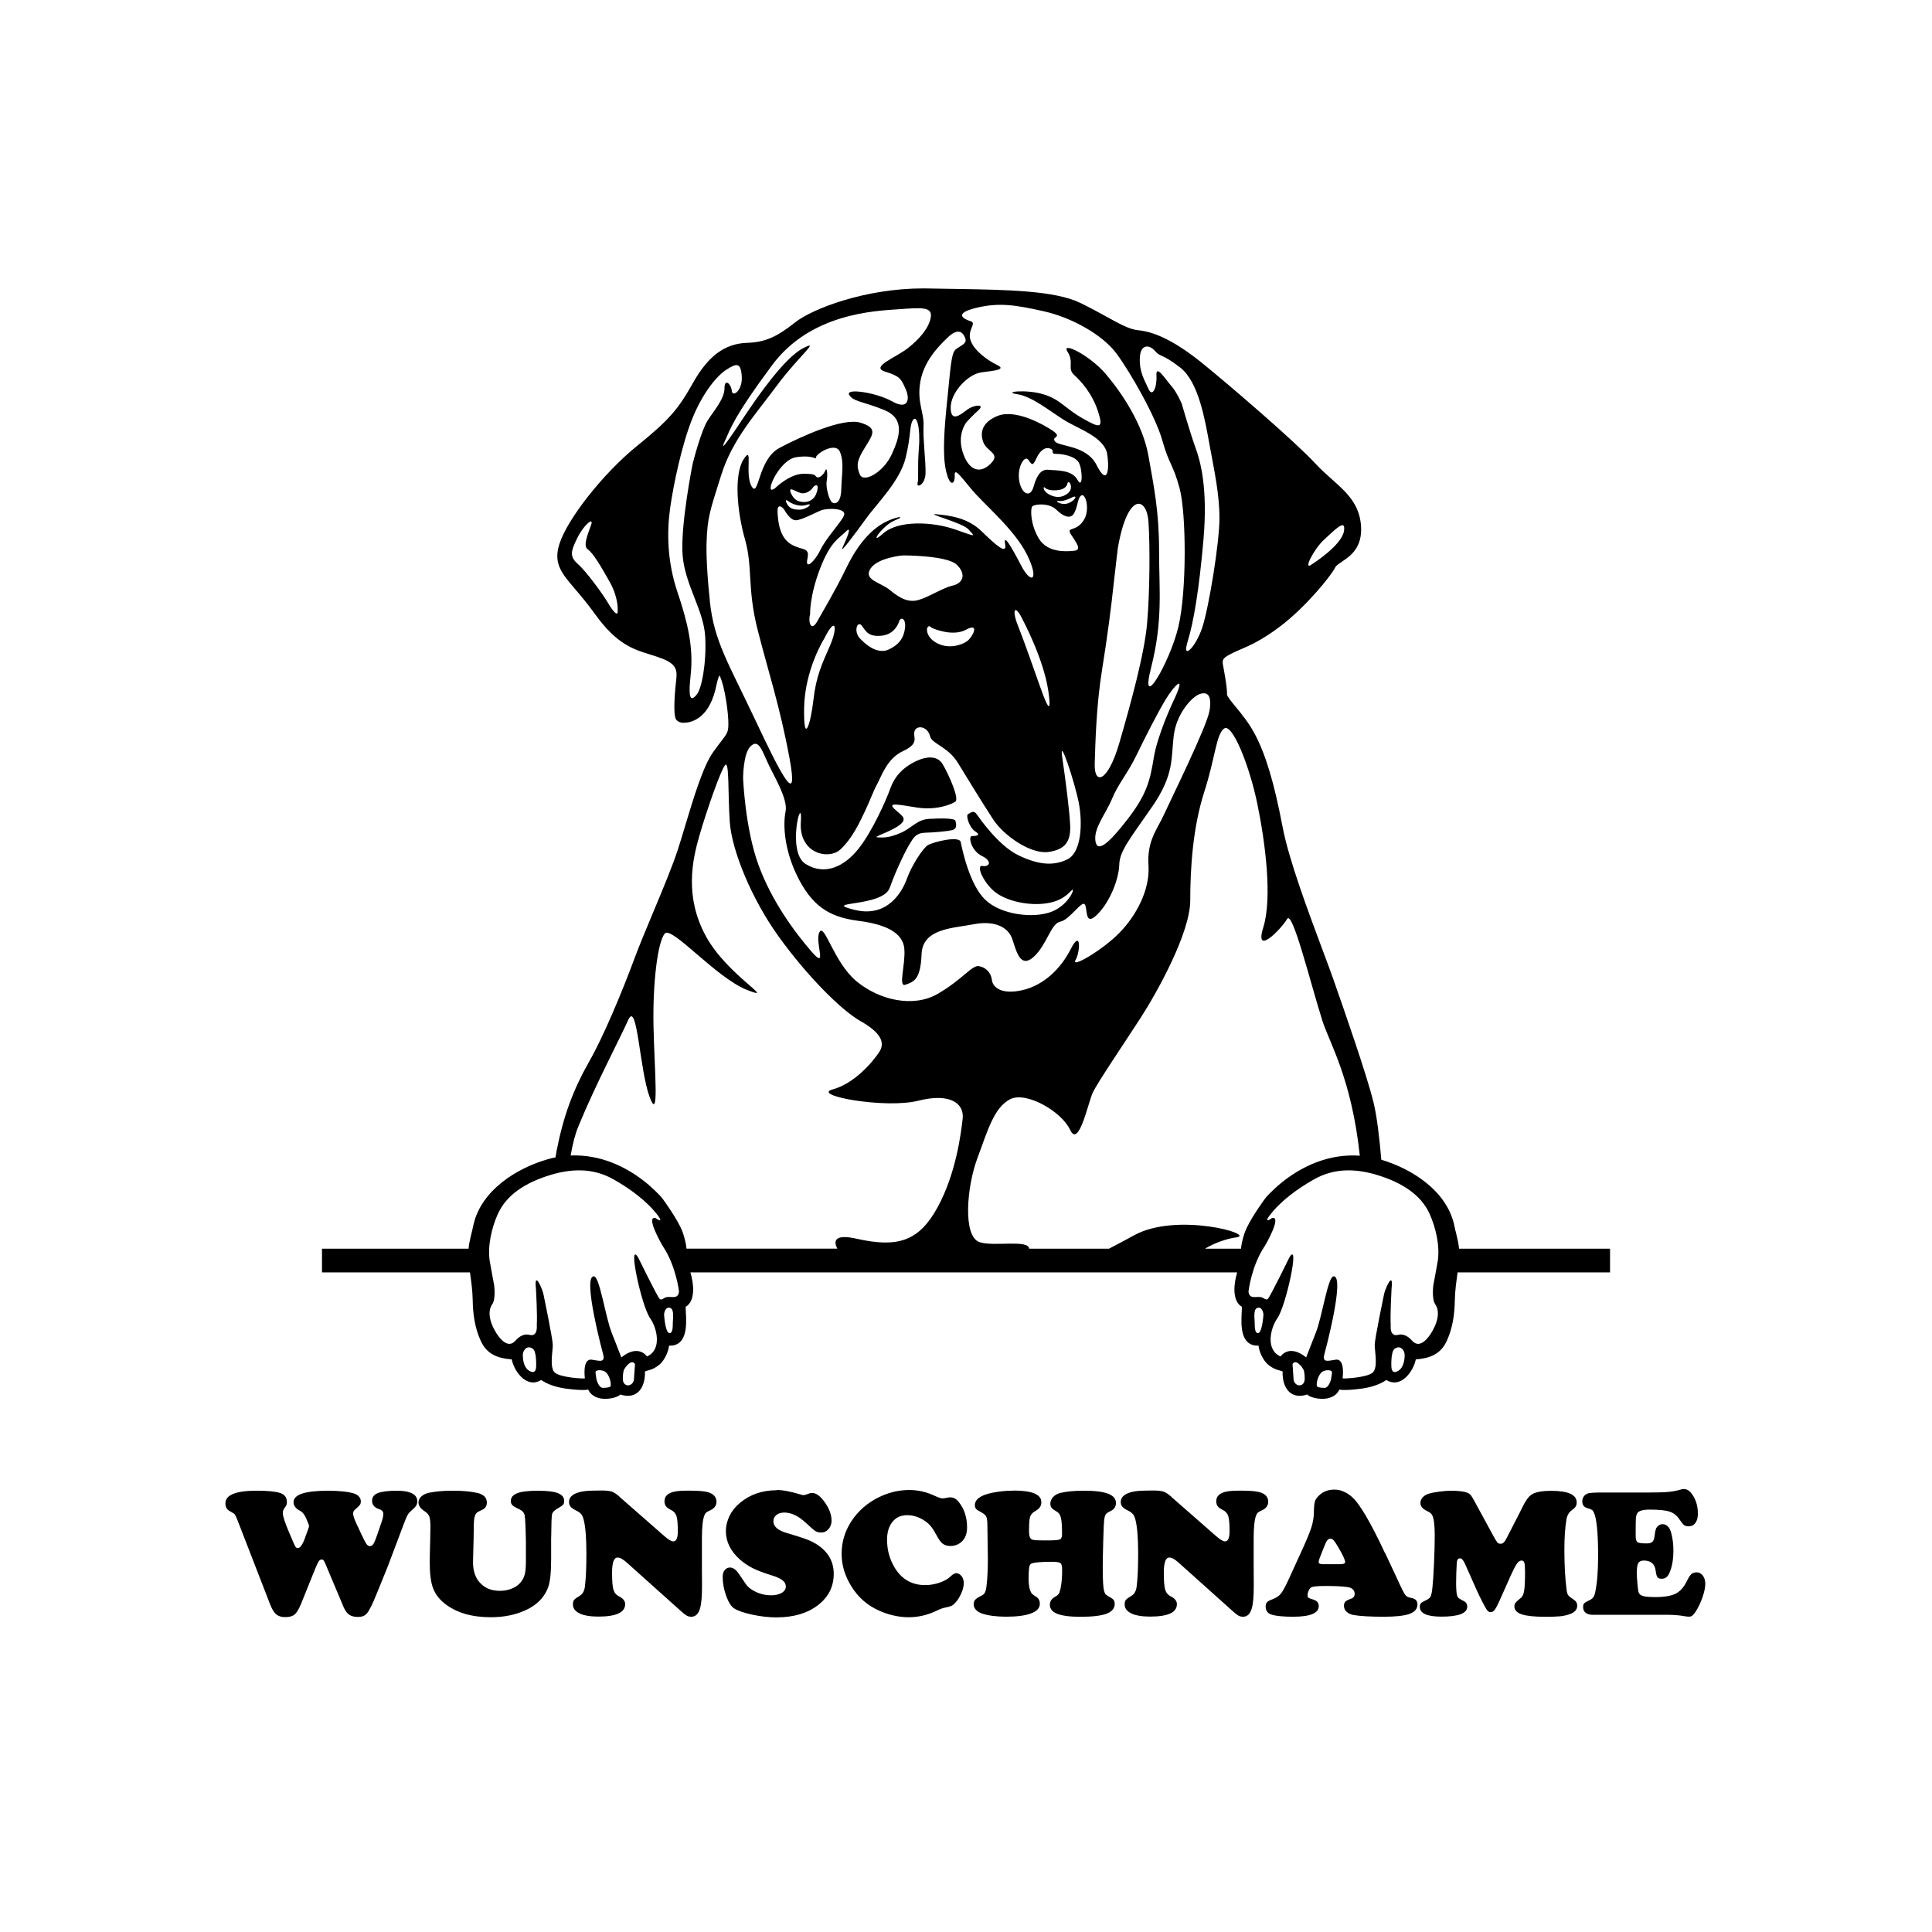 <svg width="1500" height="1500" viewBox="0 0 1500 1500" xmlns="http://www.w3.org/2000/svg">
  <!-- Gruppierte und zentrierte Elemente -->
  <g transform="translate(250.0, 223.93)">
    <!-- Original-Motiv skaliert -->
    <svg width="1000" height="862.139" viewBox="0 0 521.54 449.64">
      2000/svg" viewBox="0 0 521.54 449.64"><defs><style>.cls-1{fill-rule:evenodd;}</style></defs><path class="cls-1" d="M71.14,374.92c3.61-8.2,11.7-12.77,19.92-15.48,9.22-3.05,18.32-3.58,26.98,1.32,6.42,3.63,13.46,8.67,17.91,14.55.16.23,2.77,3.6-.91,1.14-.02-.01-.05-.02-.05-.02-3.98-.89,2.37,10.41,3.03,11.4,5.38,8.01,6.54,18.34,6.54,18.34-.33,3.3-3.01,1.86-5.21,2.31-.76.16-1.96,1.41-2.62.7-1.17-1.33-8.71-16.78-8.71-16.78-4.43-7.25,1.31,19.6,4.85,24.6,2.96,4.23,4.76,12.9-1.3,15.47,0,0-3.33-5.25-10.36.38.02-.01-.01-.04-.03-.06-.92-2.44-3.88-9.92-3.88-9.92-2.57-6.52-4.9-22.93-7.22-22.84-4.79-.09,3.69,31.31,3.69,31.31,1.18,3.96-1.6,2.83-4.53,2.44-3.97-.53-2.78,7.43-2.8,7.56-.27.2-9.65-.26-12.09-2.28-2.36-1.96-.86-8.68-.9-11.35-.04-2.47-3.67-19.93-3.67-19.93-.37-2.5-4.06-10.73-3.14-2.7,0,0,.61,10.79.33,14.73,0,0,.56,4.85-2.97,3.91-2.03-.54-4,.53-5.42,2.1-.03.02-.17.17-.19.19-4.02,4.67-8.72-3.98-9.77-6.96-.86-2.46-1.28-5.43.3-7.69,1.53-2.14.79-7.72.79-7.72-.54-2.71-1.79-9.81-1.79-9.81-.93-6.04.75-13.35,3.21-18.91M103.88,339.14c6.85-16.66,16.52-34.92,20.15-42.98,3.62-8.06,4.57,20.28,8.6,31.16,4.03,10.88,2.01-10.08,1.61-28.21-.4-18.14,1.75-34.66,4.56-37.88,2.82-3.22,20.69,17.86,33.31,22.83,12.63,4.97-7.92-5.77-16.66-21.75-8.73-15.99-5.5-30.76-2.68-40.57,2.82-9.81,8.73-26.86,10.47-28.75,1.74-1.88,1.08,11.69,1.88,23.1.81,11.42,8.73,31.03,19.88,46.47,11.15,15.45,24.98,29.55,33.05,34.12,8.06,4.57,10.21,8.6,7.52,12.63-2.69,4.03-9.94,12.63-18.81,15.04-8.87,2.42,21.36,7.92,34.66,4.57,13.3-3.36,18.67,1.35,18,7.25-.67,5.91-2.69,22.29-10.21,35.99-7.52,13.7-16.12,16.39-32.78,12.63-8.38-1.89-9.6.57-7.76,4.03h-61.09c-.19-2.89-1.51-6.57-1.53-6.61-1.74-4.94-8.04-13.47-8.04-13.47-1.16-1.73-5.64-5.68-5.64-5.68-9.09-7.75-20.11-12.45-31.68-11.96.74-4.43,1.76-8.52,3.18-11.98ZM157.07,126.64c-1.74-16.25-1.35-23.64-1.35-23.64.33-10.37,1.35-12.9,5.92-27.4,4.56-14.51,13.83-24.45,22.56-36.27,8.73-11.82,18.14-19.07,10.48-15.05-7.66,4.03-18.8,20.28-23.38,27.14-4.56,6.85-10.74,16.12-8.33,10.75,2.42-5.37,3.76-10.21,19.34-31.16,15.58-20.96,41.64-21.9,51.04-22.57,9.4-.67,13.84-1.08,13.16,3.22-.67,4.3-4.56,8.86-9.4,12.62-4.83,3.76-15.18,7.52-9.14,9.4,6.05,1.88,6.45,2.82,8.33,6.99,1.89,4.16,1.08,8.73-5.37,5.1-6.45-3.63-19.07-5.51-17.47-2.69,1.61,2.82,5.78,2.69,14.24,6.18,8.46,3.49,6.31,10.74,2.96,18-3.36,7.25-11.42,11.69-12.9,8.06-1.48-3.63-1.21-5.64,2.15-11.01,3.36-5.37,5.1-7.79-1.88-9.94-6.99-2.15-23.91,5.51-32.78,10.21-8.86,4.7-8.32,20.55-11.28,15.58-2.96-4.97.81-17.19-3.22-11.02-4.03,6.18-2.69,21.23.53,32.51,3.22,11.28.81,19.61,5.1,36.54,4.3,16.92,9,30.9,12.89,51.85,3.9,20.95-3.09,7.52-13.97-15.58-10.89-23.1-16.53-31.57-18.27-47.82ZM151.7,164.52c-2.01,2.28-3.63,3.09-2.42-8.06,1.21-11.15-1.21-21.22-5.37-33.58-4.16-12.36-4.29-24.18-2.95-33.85,1.35-9.67,4.7-25.52,8.86-36,4.17-10.48,9.94-17.6,13.97-20.15,4.03-2.55,5.78-3.09,6.18,2.69.4,5.78-3.76,8.73-4.03,5.91-.27-2.82-2.96-5.24-2.96-1.07s-3.9,8.6-6.72,12.9c-2.82,4.3-6.18,17.73-6.18,17.73,0,0-5.1,25.39-4.03,37.34,1.07,11.95,8.59,22.03,9.13,32.77.54,10.74-1.47,21.09-3.49,23.37ZM253.52,19.72c4.29-4.03,6.18-1.75,6.98.54.81,2.29-2.28,2.95-4.03,4.57-1.74,1.61-2.01,8.06-3.22,19.61-1.21,11.55-2.15,22.7-.54,29.55,1.61,6.85,3.63,5.11,3.49,1.88-.13-3.22,1.61-.81,6.72,5.37,5.1,6.18,17.46,16.26,22.57,26.6,5.1,10.34,1.75,12.35-2.42,4.3-4.17-8.06-7.25-13.03-6.45-8.59.81,4.43-3.63.53-9.4-5.1-5.78-5.65-12.9-6.45-18.27-6.99-5.37-.54,10.48,3.36,12.9,6.18,2.42,2.82,3.76,3.22-5.38,0-9.13-3.22-23.1-3.9-29.28,1.61-6.18,5.51-.27-3.35,4.84-5.37,5.1-2.01.27-1.61-4.57,1.07-4.83,2.69-10.21,8.06-15.04,18-4.84,9.94-9.14,16.93-11.82,21.76-2.69,4.83-3.81-.07-2.96-2.69,0,0-.27-7.39,4.03-18.54,4.29-11.15,7.66-12.22,10.47-15.04,2.82-2.83.13,3.22-1.34,6.44-1.48,3.22,4.97-5.37,9.4-11.55,4.44-6.18,13.84-15.31,16.12-24.71,2.29-9.41,1.48-13.03,2.96-15.31,1.47-2.28,3.09,2.82,2.42,11.28-.67,8.46,0,12.09-.54,14.24-.54,2.15,3.09.81,3.23-4.03.13-4.83-1.08-13.56-.81-19.07.27-5.51-2.69-9.54-1.34-17.73,1.34-8.2,6.99-14.24,11.28-18.27ZM264.8,7.9c9.27-2.29,15.99-1.21,27.4,1.34,11.42,2.55,23.91,9.54,29.55,17.19,5.64,7.65,15.85,25.52,18.54,35.2,2.69,9.67,4.3,9.4,6.98,19.34,2.69,9.94,2.96,41.64-.53,56.15-3.49,14.51-15.85,35.46-11.01,16.38,4.84-19.07,3.22-31.43,3.22-47.28s-2.02-25.53-4.3-38.42c-2.28-12.89-10.74-25.39-17.19-33.04-6.45-7.66-18.4-13.57-15.58-9.14,2.82,4.43-.27,6.72,2.68,9.41,2.95,2.68,7.38,7.65,9.67,14.78,2.29,7.12.81,6.85-6.45,2.68-7.25-4.17-8.87-7.61-15.85-9.67-6.99-2.06-16.57-.9-10.48,0,6.09.9,13.16,6.81,19.07,10.48,5.91,3.67,16.48,6.99,17.46,13.97.99,6.98-.18,12.54-4.3,4.3-4.13-8.24-15.32-7.44-16.93-9.67-1.61-2.24,4.12-1.26-2.15-5.11-6.27-3.85-15.32-7.61-21.22-5.1-5.91,2.51-7.08,6.45-5.64,10.48,1.44,4.03,7.34,4.57,2.95,8.87-4.38,4.29-8.95,2.6-11.28-4.84-2.33-7.43,1.61-12.09,1.61-12.09,0,0,2.01-2.28,4.83-4.83,2.82-2.56-1.88-2.29-4.83,0-2.96,2.28-6.45,4.83-6.45-1.08s6.85-13.57,12.63-14.24c5.77-.68,9.81-1.21,6.18-2.96-3.63-1.75-9.27-5.64-10.75-9.94-1.47-4.3,2.69-6.99,0-7.79-2.68-.81-7.12-3.09,2.15-5.37ZM337.34,25.36c2.15,2.55,2.82.94,10.21,6.72,7.38,5.78,9.94,20.82,11.82,31.16,1.88,10.34,4.03,19.88,4.03,29.82s-4.3,36.27-6.99,44.33c-2.68,8.06-8.33,13.43-5.91,5.65,2.42-7.79,4.7-21.23,6.45-41.64,1.75-20.42-1.21-31.3-3.22-36.81-2.02-5.51-5.64-18-5.64-18,0,0-2.01-4.7-4.3-7.25-2.29-2.55-6.18-8.87-5.91-4.03.27,4.83-1.62,9-3.23,5.37-1.61-3.63-3.76-6.85-3.49-12.63.27-5.78,4.03-5.24,6.18-2.69ZM341.64,166.4c3.09-5.1,9.23-12.06,2.68,1.62,0,0-6.04,12.89-7.52,22.03-1.48,9.13-2.82,14.78-10.48,24.72-7.65,9.94-12.5,14.1-13.16,8.86-.67-5.24,4.16-10.75,6.72-16.93,2.55-6.18,6.31-10.21,9.94-17.73,3.63-7.53,8.73-17.46,11.82-22.57ZM322.83,184.13c-4.56,15.72-10.2,17.33-9.94,8.33.27-9,.67-23.77,2.95-37.88,2.28-14.11,3.77-26.06,4.57-33.58.81-7.52,1.88-16.12,1.88-16.12,4.01-22.71,11.69-20.42,12.36-10.47.67,9.94.54,28.61-.54,41.1-1.07,12.49-6.71,32.91-11.28,48.63ZM294.09,162.91c1.88,12.89-1.82,2.61-3.5-2.15-2.38-6.76-6.32-18-8.87-24.44-2.55-6.45-1.1-8.79,2.15-1.88,0,0,8.33,15.59,10.21,28.48ZM287.64,88.23c.9-.9,6.72-1.52,9.67,1.34,2.95,2.87,5.1,3.4,6.45,2.42,1.34-.98,2.14-4.84,2.14-4.84,1.93-8.62,5.83,1.17,2.69,6.45-3.13,5.28-7.34,2.69-5.37,5.91,1.97,3.22,4.75,6.36,1.35,6.72-3.4.36-10.75.8-14.24-4.84-3.49-5.64-3.58-12.27-2.68-13.17ZM294.35,73.45c-2.78-.36-4.74,1.52-6.18,6.72-1.43,5.19-5.19,2.78-5.91-2.69-.72-5.46,2.33-10.11,3.76-8.06,1.43,2.06,1.79,2.6,3.22-.54,1.43-3.13,3.49-4.83,5.64-4.03,2.15.81-.27,2.15,2.42,2.15s7.61.9,9.13,3.49c1.52,2.6,1.79,11.19-.54,6.98-2.33-4.2-8.77-3.67-11.55-4.03ZM294.35,83.39c-2.69-1.48-2.35-3.56-1.62-2.69.74.88,3.36,1.41,6.18.81,2.82-.61,2.96-2.69,2.96-2.69.7-1.53,2.61,2.01.27,4.03-2.35,2.02-5.11,2.02-7.79.54ZM298.38,86.08c2.06.36,5.64-1.61,5.64-1.61,2.37-.91.36,2.06-2.42,2.68-2.78.63-5.29-1.43-3.23-1.07ZM226.66,140.61c5.51-.54,6.98-5.64,6.98-5.64.71-2.32,2.95-1.34,2.42,2.69-.54,4.03-2.55,6.72-6.72,8.6-4.16,1.88-8.86-1.61-11.55-4.57-2.69-2.96-.94-7.39.8-5.1,1.75,2.28,2.56,4.57,8.06,4.03ZM260.77,138.19c5.78-3.09,2.69,2.96.54,4.57-2.14,1.61-7.79,3.63-12.89.54-5.11-3.09-3.54-8.31-1.61-5.91,0,0,8.19,3.89,13.97.81ZM255.34,120.33c-4,.92-9.21,4.44-13.64,5.78-4.44,1.35-8.06-.94-11.82-4.03-3.76-3.09-10.75-4.03-7.79-8.6,2.96-4.56,13.16-5.37,13.16-5.37,0,0,17.78-.05,21.76,3.76,3.85,3.69,2.8,7.43-1.66,8.46ZM193.88,216.1c-.81,12.89,11.42,15.45,16.11,11.01,4.7-4.43,7.66-10.74,9.94-15.58,2.29-4.85,3.05-7.43,4.83-10.74,1.88-3.5,4.06-10.43,10.48-13.43,6.49-3.03,4.31-5.21,4.57-7.52.36-3.23,5.41-2.87,6.45,1.61.69,2.94,7.26,4.13,11.28,10.75,2.97,4.88,9.94,16.25,14.24,22.83,4.3,6.58,15.18,14.11,22.3,13.17,7.12-.94,9.13-4.56,8.87-10.75-.27-6.18-1.9-18.58-3.23-27.67-1.35-9.28,5.11,10.21,6.72,18.53,1.61,8.33,1.07,20.02-4.56,22.84-5.65,2.82-11.82,2.28-19.88-1.61-8.06-3.9-15.58-14.77-16.93-16.65-1.35-1.88-2.55-.4-3.49,0-.94.4.4,5.37,2.95,6.99,2.55,1.61.27,1.88-1.35,1.88s-.4,5.91,4.04,8.06c4.43,2.15,2.95,4.57.27,4.03-2.69-.54-.13,5.91,4.3,9.94,4.43,4.02,13.16,6.04,20.15,5.37,6.98-.67,9.67-3.49,11.55-5.37,1.88-1.88-.81,5.77-8.06,8.6-7.25,2.82-20.42,1.34-26.86-4.84-6.45-6.18-9.4-20.69-9.94-23.38-.54-2.68-11.42,0-13.43,1.35-2.01,1.34-6.45,8.19-8.33,13.43-1.88,5.24-7.79,16.12-21.49,12.63-13.7-3.49,11.69-.94,14.51-8.87,2.82-7.92,6.71-15.58,8.06-17.73,1.35-2.15,2.28-4.43,6.18-4.57,3.89-.13,8.73-.53,11.01-1.07,2.28-.54,1.61-2.68,1.34-3.76-.27-1.07-5.37-1.07-10.48-.8-5.1.26-6.99,3.62-11.55,5.63-4.57,2.02-6.99,2.02-9.41,1.88-2.42-.13,4.7-2.01,8.6-4.84,3.9-2.82.94-4.03-1.88-6.71-2.82-2.69,1.48-1.75,9.14-.54,7.65,1.21,13.97-1.21,15.58-2.42,1.61-1.21-2.55-10.61-5.1-15.04-2.55-4.43-8.33-2.83-12.36-.54-4.03,2.28-7.12,5.37-8.86,10.2-1.74,4.84-7.25,17.33-12.89,24.45-5.64,7.12-13.56,11.15-21.49,6.18-7.92-4.97-1.07-29.82-1.88-16.92ZM203.28,141.96c4.82-9.74,5.64-4.71,2.42,2.68-3.23,7.39-5.64,12.36-6.72,22.03-1.07,9.68-4.02,18.81-3.76,3.23.27-15.58,8.05-27.94,8.05-27.94ZM187.16,89.57s2.32,4.48,4.83,4.3c2.51-.18,7.61-3.04,10.21-4.03,2.6-.99,10.48-.9,9.14,2.15-1.35,3.04-7.08,8.87-9.41,13.7-2.33,4.83-6.45,8.69-5.37,3.76,1.07-4.93-2.14-3.13-6.72-5.91-4.57-2.78-5.19-9.14-5.37-12.9-.18-3.76,1.81-2.28,2.69-1.07ZM193.61,89.57c-2.69.07-4.3-.4-5.37-2.42-1.07-2.01.26-1.39.8-.81,0,0,3.49,2.42,6.99,1.35,3.49-1.07.27,1.81-2.42,1.88ZM192.8,86.08c-2.35-.88-3.22-4.03-3.22-4.03-.1-1.74,2.15.27,4.3.81,2.15.54,4.23-1.15,4.83-2.15.6-1.01,2.89-2.28,1.61,1.88-1.27,4.16-5.17,4.36-7.52,3.49ZM203.82,73.72c-.67,1.68-2.48,3.29-3.49,2.68-1.01-.61.17-1.34-5.37-1.34s-11.29,5.64-11.29,5.64c-5.41,4.53,1.07-11.28,8.33-12.36,7.25-1.07,8.06,1.35,8.06,0s7.88-6.44,9.67-2.15c1.79,4.3.67,9.13.54,15.04-.13,5.91-2.62,6.25-3.76,5.38-1.14-.88-2.62-6.11-2.15-8.6.47-2.48.13-5.98-.54-4.29ZM198.18,268.49c-6.85-7.93-16.12-20.42-21.49-35.19-5.38-14.78-6.18-34.93-6.18-34.93,0,0,0-9.94,2.95-12.89,2.96-2.96,4.3.4,6.72,5.91,2.41,5.51,8.6,15.18,7.53,20.42-1.08,5.24-.68,16.12,5.64,27.94,6.31,11.82,13.83,15.04,24.18,16.38,10.34,1.35,17.73,4.57,18.27,11.29.53,6.71-2.69,15.72.53,14.51,3.23-1.21,6.05-1.88,6.45-12.35.41-10.48,12.77-10.48,20.96-12.09,8.19-1.61,14.11.81,15.85,6.18,1.74,5.37,3.36,11.69,8.6,6.99,5.24-4.7,6.99-13.57,10.74-14.24,3.76-.67,8.73-8.74,9.94-6.98,1.21,1.74-.14,9.27,5.1,4.03,5.24-5.24,8.73-14.51,8.86-20.15.14-5.64,4.57-10.75,13.44-23.64,8.85-12.88,7.53-19.48,8.6-28.48,1.07-9.01,7.39-15.85,10.48-16.93,3.09-1.07,5.1.27,4.03,6.72-1.07,6.45-15.86,36.36-18.5,42.17-2.68,5.91-6.88,10.49-6.22,20.43.67,9.94-4.97,20.42-11.82,27.4-6.85,6.99-19.74,14.51-17.73,11.01,2.01-3.49,2.28-12.76-1.88-4.57-4.16,8.19-11.01,14.64-19.34,16.65-8.33,2.01-12.23-.81-12.63-4.03-.4-3.22-2.69-5.24-5.37-5.64-2.69-.4-6.85,5.64-16.65,11.28-9.81,5.64-23.51,2.55-32.78-5.11-9.27-7.65-13.03-23.91-15.05-19.88-2.02,4.03,3.63,15.72-3.23,7.79ZM365.28,178.22c3.22-2.42,10.21,14.78,13.43,30.36,3.22,15.57,6.18,38.14,2.42,50.23-3.76,12.09,7.52.27,9.67-3.49,2.15-3.77,9.4,25.79,14.24,41.1,2.92,9.22,11.83,23.34,15.19,54.76-12.01-.88-23.48,3.88-32.88,11.9,0,0-4.48,3.95-5.64,5.68,0,0-6.29,8.53-8.04,13.47-.02.03-1.35,3.72-1.54,6.61h-14.6c3.82-2.34,9.02-4.12,12.58-4.57,8.6-1.08-23.91-10.48-41.37-.81-3.22,1.78-6.62,3.6-10.07,5.37h-32.33c-.27-3.86-14.59-.67-20.19-2.69-6.71-2.42-5.1-22.3-.81-33.85,4.3-11.55,6.72-20.41,13.16-23.91,6.45-3.49,20.96,4.84,24.45,12.36,3.49,7.52,7.25-11.01,9.13-15.05,1.88-4.03,12.09-19.07,19.07-29.82,6.98-10.74,20.42-34.92,20.42-48.09s1.07-29.55,5.64-43.79c4.57-14.24,4.83-23.37,8.06-25.79ZM448.58,374.92c2.45,5.56,4.14,12.87,3.21,18.91,0,0-1.25,7.1-1.79,9.81,0,0-.74,5.58.79,7.72,1.58,2.26,1.15,5.23.3,7.69-1.04,2.98-5.74,11.63-9.76,6.96-.02-.02-.16-.17-.19-.19-1.42-1.58-3.39-2.64-5.42-2.1-3.53.94-2.97-3.91-2.97-3.91-.27-3.94.33-14.73.33-14.73.92-8.03-2.77.2-3.14,2.7,0,0-3.64,17.46-3.67,19.93-.04,2.68,1.47,9.39-.9,11.35-2.44,2.02-11.82,2.48-12.09,2.28-.03-.13,1.16-8.09-2.8-7.56-2.93.39-5.71,1.52-4.53-2.44,0,0,8.48-31.4,3.69-31.31-2.32-.09-4.64,16.32-7.22,22.84,0,0-2.96,7.48-3.88,9.92-.01.02-.04.05-.03.06-7.04-5.64-10.36-.38-10.36-.38-6.06-2.57-4.26-11.24-1.3-15.47,3.53-5,9.28-31.85,4.85-24.6,0,0-7.54,15.46-8.71,16.78-.65.71-1.86-.54-2.62-.7-2.2-.45-4.88.99-5.21-2.31,0,0,1.15-10.32,6.54-18.34.67-.99,7.01-12.29,3.03-11.4,0,0-.03,0-.05.02-3.68,2.46-1.07-.91-.91-1.14,4.46-5.89,11.5-10.92,17.92-14.55,8.66-4.89,17.77-4.37,26.98-1.32,8.22,2.72,16.3,7.28,19.92,15.49ZM435.8,438.29c-1.93,1.15-2.71.17-2.79-1.71,0,0-.3-5.95,1.28-7.17,2.07-1.59,3.88.09,4.1,2.21.02,2.3-.43,5.37-2.6,6.66ZM408.54,441.91c-.27.91-1.08,3.15-2.45,3.27-.94.04-3.06-.12-3.22-.66-.39-1.26.55-5.08,2.53-6.06.86-.42,2.86-.72,3.55.15.07.56-.21,2.34-.41,3.3ZM397.74,442.69c-.83,2.23-3.53,1.8-4.21-.32l-.09-.25s-.4-5.47-.45-6.53c1.25-2.34,3.96,1.11,4.57,2.5.23.99.59,3.27.19,4.6ZM378.93,423.02c-1.47-.03-1.19-3.55-1.27-4.49-.04-1.2-.58-4.99.91-5.65,1.81-.79,2.62,1.4,2.64,2.78-.13,1.24-.58,7.4-2.29,7.36ZM142.06,418.53c-.07.94.21,4.46-1.27,4.49-1.71.03-2.15-6.13-2.28-7.36.02-1.37.83-3.56,2.64-2.78,1.48.67.94,4.45.91,5.65ZM126.28,442.12l-.09.25c-.69,2.12-3.39,2.55-4.21.32-.4-1.33-.04-3.61.19-4.6.61-1.39,3.31-4.84,4.57-2.5-.05,1.06-.45,6.53-.45,6.53ZM116.85,444.52c-.16.54-2.28.7-3.22.66-1.37-.11-2.18-2.35-2.45-3.27-.2-.96-.47-2.74-.41-3.3.69-.88,2.69-.58,3.55-.15,1.98.98,2.92,4.81,2.53,6.06ZM86.71,436.58c-.08,1.88-.86,2.86-2.79,1.71-2.17-1.3-2.62-4.36-2.6-6.67.22-2.12,2.03-3.81,4.1-2.21,1.58,1.22,1.28,7.17,1.28,7.17ZM119.73,130.4c.22,3.01-2.15,0-4.03-3.22-1.88-3.23-8.59-12.5-12.09-15.58-3.5-3.09-2.82-5.24-.27-10.48,2.55-5.24,6.85-8.87,5.64-5.37-1.2,3.49-3.49,8.46-1.34,9.94,2.15,1.47,5.24,6.72,8.87,13.17,3.63,6.45,3.22,11.55,3.22,11.55ZM405.84,101.66c4.1-3.7,8.86-8.85,7.98-3.41-.93,5.83-12.82,13.35-12.82,13.35-4.21,3.27.67-6.18,4.84-9.94ZM61.02,409.55c.09,5.76.85,11.41,3.3,16.69,2.5,5.39,6.88,6.99,12.51,7.42.98,4.91,6.06,11.94,11.92,8.34,2.42,1.65,5.39,2.73,9.28,3.39,0,0,7.02,1.07,9.76.5,2.85,5.96,12.18,3.36,12.97,1.99,7.01,2.27,10.19-3,10.01-9.24.26-.57,2.95-.29,6.01-2.99,1.88-1.66,3.5-5.02,3.73-7.55,0,0,1.44-.03,1.55-.07,6.69-1.18,5.34-10.83,5.17-15.63,4.22-2.49,3.24-9.72,1.94-13.97h221.4c-1.29,4.26-2.28,11.48,1.94,13.97-.16,4.79-1.51,14.44,5.17,15.63.11.04,1.55.07,1.55.07.23,2.53,1.84,5.88,3.73,7.55,3.06,2.7,5.75,2.42,6.01,2.99-.18,6.23,3,11.5,10.01,9.24.8,1.37,10.13,3.97,12.97-1.99,2.73.57,9.75-.5,9.75-.5,3.89-.66,6.85-1.74,9.28-3.39,5.86,3.6,10.94-3.42,11.92-8.34,5.63-.43,10.01-2.03,12.51-7.42,2.45-5.28,3.21-10.93,3.3-16.69.06-3.74.62-7.42,1.1-11.11h61.74v-9.6h-61.14c-.3-3.48-1.4-6.59-2.07-10.09-3.26-13.42-16.87-22.2-29.41-25.94-.77-8.98-1.76-17.52-3.15-23.2-2.74-11.23-11.81-37.14-16.17-49.6-1.14-3.24-2.71-7.45-4.53-12.32-5.72-15.3-13.56-36.26-16.09-49.5-3.49-18.29-6.92-29.68-11.46-38.09-2.35-4.35-5.25-7.87-7.59-10.71-1.56-1.88-3.49-4.24-3.5-5,.24-2.35-1.49-11.21-1.63-12-.42-2.38.25-2.92,4.2-4.9.81-.41,1.72-.79,2.74-1.23,3.77-1.61,8.93-3.82,16.6-9.69,9.64-7.35,20.02-19.77,21.98-23.7.34-.66,1.46-1.41,2.64-2.21,3.34-2.23,8.37-5.61,7.75-14.51-.63-8.94-6.03-13.74-11.75-18.83-2.2-1.96-4.48-3.98-6.7-6.38-8.29-8.97-34.46-31.44-45.57-40.47-10.42-8.45-18.98-12.88-26.17-13.53-3.48-.32-7.42-2.49-12.89-5.5-3.07-1.69-6.55-3.61-10.7-5.62-10.32-4.98-29.94-5.29-50.72-5.62-3.47-.06-11.94-.21-12.7-.21-23.63,0-45.01,8.25-52.02,13.82-7.52,5.99-12.24,7.99-19.42,8.23-8.98.31-15.71,5.29-21.84,16.18-5.87,10.43-9.35,14.8-22.69,25.57-13.52,10.92-28.21,29.5-31.45,39.76-2.46,7.82.86,11.72,6.37,18.18,2.24,2.63,5.03,5.9,8.11,10.19,8.73,12.15,15.55,14.25,22.15,16.28,1.69.52,3.43,1.06,5.19,1.76,6.23,2.49,5.91,5.2,5.38,9.7-.1.84-1.46,13.19.16,15.01.49.55,1.39,1.21,2.89,1.21,2.88,0,9.91-1.3,12.93-13.37,0,0,1.52-7.3,1.84-5.44,1.94,3.91,3.56,15.23,3.42,19.76-.09,2.89-.53,3.46-2.99,6.67-.84,1.09-1.87,2.43-3.14,4.21-4.1,5.71-7.96,18.58-11.37,29.92-.99,3.3-1.94,6.46-2.83,9.22-2.24,6.96-6.29,16.63-10.2,25.98-2.87,6.86-5.58,13.34-7.51,18.55-4.99,13.49-12.54,31.53-18.16,41.39-6.74,11.84-10.61,22.42-13.36,36.51-.17.88-.29,1.71-.44,2.57-.97.2-1.95.43-2.93.71-12.75,3.61-26.86,12.48-30.19,26.18-.68,3.5-1.77,6.61-2.07,10.09H0s0,9.6,0,9.6h59.92c.49,3.68,1.04,7.37,1.1,11.11Z"/>
    </svg>
    
    <!-- Wunschname Text Element -->
    <g transform="translate(-75.0, 932.139) scale(3.833)" fill="#000000">
      <path d="M16.86,7.15l-.53-1.27c-.33-.74-.73-1.23-1.22-1.47-.87-.46-1.31-1.04-1.31-1.74,0-1.55,2.32-2.32,6.97-2.32,2.32,0,4.09.19,5.3.56.41.13.74.34.99.63.25.29.37.61.37.96,0,.3-.06.53-.17.69s-.43.47-.95.93c-.3.25-.45.52-.45.8,0,.42.23,1.12.69,2.11l1.03,2.21c.47,1,.81,1.64,1.01,1.92.2.27.43.41.68.41.28,0,.52-.16.72-.47s.46-.93.77-1.85l.87-2.54c.24-.73.36-1.27.36-1.63,0-.48-.25-.8-.76-.96-1.02-.33-1.52-.91-1.52-1.74,0-.73.39-1.25,1.18-1.56.79-.31,2.08-.47,3.88-.47,1.17,0,2.09.13,2.74.4.91.36,1.36.94,1.36,1.74,0,.35-.08.65-.25.91-.16.25-.49.59-.99,1.02-.33.28-.58.57-.75.89-.18.32-.44.96-.81,1.94l-3.18,8.44c-1.59,3.93-2.54,6.27-2.87,7.02-.33.75-.67,1.42-1.02,2.02-.27.44-.56.74-.89.92-.33.18-.76.26-1.31.26-.73,0-1.31-.16-1.75-.47-.44-.31-.81-.83-1.12-1.56l-3.59-8.53c-.19-.47-.34-.77-.44-.89-.1-.12-.23-.18-.4-.18-.25,0-.47.15-.65.45-.18.3-.53,1.08-1.03,2.34l-2.47,6.13c-.46,1.11-.9,1.85-1.32,2.21-.42.36-1.05.54-1.9.54-.76,0-1.36-.18-1.81-.54-.44-.36-.84-1-1.21-1.92L2.47,6.37c-.28-.7-.47-1.12-.57-1.24-.1-.13-.43-.33-.97-.63-.62-.31-.93-.85-.93-1.6C0,1.2,2.12.34,6.35.34c2.17,0,3.73.15,4.7.45.93.3,1.4.9,1.4,1.8,0,.28-.02.48-.07.61s-.22.41-.53.84c-.15.23-.22.51-.22.85,0,.61.41,1.86,1.22,3.78l.74,1.74c.31.73.52,1.17.63,1.32.1.15.25.23.44.23.47,0,.96-.67,1.45-2.01l.74-2.07c.06-.15.09-.26.09-.35,0-.1-.03-.22-.09-.38Z"/>
      <path d="M65.98,9.78v4.43c0,2.67-.2,4.57-.6,5.68-.86,2.35-2.75,4.05-5.66,5.1-1.77.65-3.76.98-5.99.98-3.88,0-6.99-.93-9.33-2.78-1.14-.91-1.92-1.96-2.36-3.16-.44-1.2-.65-2.93-.65-5.19,0-.88.03-2.33.09-4.36.04-1.43.05-2.37.05-2.83,0-1-.08-1.7-.23-2.09s-.48-.75-.99-1.09c-.8-.52-1.2-1.1-1.2-1.74,0-.47.2-.89.61-1.25.41-.36.94-.61,1.61-.74,1.33-.27,2.9-.4,4.72-.4,2,0,3.65.15,4.97.45,1.29.29,1.94.95,1.94,1.98,0,.51-.19.91-.56,1.22-.08.07-.45.26-1.09.56-.39.17-.65.48-.79.93-.14.45-.21,1.19-.21,2.21s-.05,3.33-.15,6.83c-.06,2.08.5,3.67,1.69,4.76.97.9,2.21,1.34,3.74,1.34.97,0,1.85-.18,2.63-.54.79-.36,1.39-.84,1.8-1.46.33-.47.55-1,.67-1.58.12-.58.18-1.37.18-2.38v-3.99c-.06-3.06-.15-4.86-.26-5.38-.12-.53-.51-.94-1.17-1.24-.63-.28-1.06-.53-1.29-.76-.23-.23-.34-.51-.34-.85,0-.73.43-1.25,1.3-1.59s2.25-.5,4.17-.5,3.23.16,4.08.49c.84.33,1.26.85,1.26,1.56,0,.35-.07.61-.22.78-.15.17-.53.43-1.14.78-.64.36-1.01.75-1.1,1.17-.09.42-.15,1.97-.17,4.66Z"/>
      <path d="M79.83,1.58l9.04,7.92c.85.74,1.46,1.11,1.83,1.11.63,0,.94-.67.94-2.02,0-1.52-.09-2.57-.27-3.12s-.56-.97-1.14-1.25c-.47-.23-.81-.47-1-.74-.19-.26-.29-.6-.29-1.01,0-1.02.7-1.67,2.09-1.96.57-.12,1.56-.18,2.98-.18,1.83,0,3.09.11,3.79.33,1.11.34,1.67.98,1.67,1.92,0,.79-.45,1.38-1.36,1.78-.36.16-.61.3-.74.42s-.25.3-.34.54c-.33.8-.5,2.31-.51,4.54v5.92c0,.91,0,2.15.02,3.72.01,2.13-.12,3.67-.38,4.61-.33,1.17-.92,1.76-1.78,1.76-.38,0-.7-.08-.97-.24-.27-.16-.72-.52-1.35-1.09l-10.76-9.64c-.75-.68-1.37-1.02-1.87-1.02-.74,0-1.11,1.02-1.11,3.07,0,1.68.09,2.83.28,3.45s.57,1.07,1.15,1.36c.81.4,1.22.92,1.22,1.56,0,1.68-1.81,2.52-5.43,2.52-1.63,0-2.9-.21-3.8-.64-.9-.43-1.35-1.04-1.35-1.82,0-.41.08-.72.25-.93.17-.21.55-.48,1.14-.83.57-.34.91-.94,1.03-1.8.21-1.56.31-3.81.31-6.74,0-3.12-.18-5.4-.54-6.83-.13-.52-.3-.91-.51-1.16-.21-.25-.54-.5-1.02-.73-.54-.27-.92-.53-1.13-.78-.21-.25-.32-.56-.32-.93,0-1.16,1-1.89,3-2.2.68-.1,1.86-.15,3.56-.15.97,0,1.67.08,2.11.23s.96.49,1.57,1.03Z"/>
      <path d="M111.67.2c1.25,0,2.88.31,4.9.93.24.07.44.11.58.11.12,0,.48-.11,1.09-.33.19-.07.4-.11.62-.11.81,0,1.67.64,2.57,1.92.9,1.28,1.35,2.51,1.35,3.67,0,.68-.2,1.25-.61,1.72-.41.47-.9.7-1.48.7-.48,0-.88-.1-1.18-.29-.3-.19-.97-.77-2-1.72-1.45-1.35-2.88-2.03-4.28-2.03-.68,0-1.22.16-1.62.49-.41.33-.61.76-.61,1.29,0,1.05.93,1.85,2.78,2.38,2.5.74,4.11,1.28,4.81,1.62,3.09,1.5,4.63,3.71,4.63,6.63,0,2.58-1.05,4.68-3.16,6.32-2.15,1.67-4.97,2.5-8.44,2.5-1.55,0-3.18-.18-4.9-.55s-2.96-.8-3.72-1.3c-.58-.39-1.1-1.23-1.57-2.53-.47-1.3-.7-2.57-.7-3.8,0-.59.12-1.04.36-1.34.3-.39.68-.58,1.14-.58s.9.24,1.33.71c.25.27.85,1.12,1.8,2.56.45.68,1.16,1.24,2.13,1.69s1.98.67,3.02.67c.9,0,1.62-.17,2.18-.5.56-.33.83-.76.83-1.28,0-.48-.22-.9-.65-1.25-.44-.35-1.14-.68-2.12-.98-1.73-.54-3.05-1.04-3.96-1.5s-1.75-1.03-2.54-1.71c-1.91-1.69-2.87-3.62-2.87-5.77,0-1.07.25-2.1.74-3.11.5-1.01,1.2-1.88,2.11-2.62,2.03-1.71,4.51-2.56,7.44-2.56Z"/>
      <path d="M138.52.2c1.77,0,3.47.39,5.12,1.16.77.36,1.31.54,1.62.54.22,0,.57-.05,1.05-.16.16-.04.33-.05.53-.05.63,0,1.18.29,1.65.87,1.16,1.4,1.74,3.15,1.74,5.23,0,1.46-.5,2.54-1.51,3.21-.54.36-1.16.54-1.83.54-.62,0-1.12-.13-1.51-.4-.39-.27-.76-.74-1.13-1.42-.52-.96-.94-1.64-1.27-2.06-.33-.42-.73-.8-1.2-1.13-1.17-.82-2.4-1.23-3.69-1.23s-2.24.45-2.97,1.35c-.73.9-1.1,2.11-1.1,3.62,0,2.08.53,3.99,1.58,5.72,1.43,2.31,3.47,3.47,6.14,3.47.98,0,1.95-.16,2.91-.49.96-.33,1.71-.75,2.24-1.27.46-.44.83-.65,1.13-.65.42,0,.79.2,1.09.59.3.39.45.87.45,1.42,0,.7-.21,1.49-.64,2.36-.42.87-.93,1.56-1.52,2.05-.25.21-.78.39-1.58.54-.46.08-1.07.31-1.83.67-1.79.86-3.66,1.29-5.59,1.29s-4.04-.45-6.04-1.36c-2.34-1.05-4.18-2.67-5.54-4.85-1.33-2.12-2-4.33-2-6.64,0-2.69.84-5.14,2.51-7.35,1.45-1.92,3.35-3.39,5.68-4.41,1.78-.77,3.61-1.16,5.5-1.16Z"/>
      <path d="M159.61.31c3.78,0,5.66.78,5.66,2.34,0,.42-.1.77-.29,1.04-.19.27-.56.56-1.11.89-.47.29-.77.67-.9,1.14-.13.47-.19,1.43-.19,2.87,0,.85.16,1.37.47,1.56.18.12.46.19.83.22s1.24.04,2.61.04c1.25,0,2.02-.07,2.32-.2s.46-.47.46-1c0-1.6-.07-2.71-.22-3.34-.14-.63-.43-1.06-.85-1.29-.53-.3-.88-.56-1.05-.77-.17-.21-.25-.49-.25-.84,0-.5.19-.95.56-1.35.38-.41.87-.68,1.47-.83,1.26-.3,2.84-.45,4.74-.45,2.23,0,3.87.2,4.93.61s1.59,1.04,1.59,1.9c0,.73-.38,1.27-1.12,1.63-.47.22-.78.43-.93.63-.14.2-.26.57-.34,1.12-.05.3-.11,1.65-.18,4.03-.07,2.38-.11,4.28-.11,5.68,0,2.46.09,4.02.27,4.68.1.36.21.61.33.73.12.12.5.36,1.14.73.46.25.69.64.69,1.16,0,.92-.55,1.59-1.64,2.01-1.1.42-2.87.63-5.33.63-2.15,0-3.74-.21-4.77-.64-.93-.39-1.4-.99-1.4-1.8,0-.69.36-1.23,1.07-1.62.35-.19.59-.39.72-.58s.25-.55.37-1.07c.22-1.02.33-2.26.33-3.74,0-.76-.11-1.23-.34-1.42-.22-.18-.81-.27-1.75-.27-2.17,0-3.55.12-4.14.36-.24.1-.39.38-.46.85-.07.58-.11,1.29-.11,2.14,0,1.38.19,2.37.58,2.98.13.19.45.44.94.75.51.29.76.77.76,1.43,0,.85-.59,1.5-1.76,1.94s-2.85.67-5.03.67c-1.99,0-3.61-.21-4.87-.62-.54-.18-.97-.44-1.28-.77s-.46-.7-.46-1.1.1-.71.29-.93c.19-.22.62-.5,1.27-.83.34-.17.58-.39.72-.65.14-.27.25-.71.32-1.34.18-1.42.27-3.27.27-5.55,0-.42,0-.93-.02-1.51-.05-2.9-.07-4.56-.07-4.97.01-1.04-.08-1.73-.26-2.06-.19-.33-.68-.7-1.48-1.1-.53-.25-.8-.63-.8-1.14,0-1.22,1.19-2.07,3.56-2.54,1.38-.28,2.79-.42,4.25-.42Z"/>
      <path d="M191.59,1.58l9.04,7.92c.85.74,1.46,1.11,1.83,1.11.63,0,.94-.67.94-2.02,0-1.52-.09-2.57-.27-3.12s-.56-.97-1.14-1.25c-.47-.23-.8-.47-1-.74-.19-.26-.29-.6-.29-1.01,0-1.02.7-1.67,2.09-1.96.57-.12,1.56-.18,2.98-.18,1.83,0,3.09.11,3.79.33,1.11.34,1.67.98,1.67,1.92,0,.79-.45,1.38-1.36,1.78-.36.16-.61.3-.74.42s-.25.3-.34.54c-.33.8-.5,2.31-.51,4.54v5.92c0,.91,0,2.15.02,3.72.01,2.13-.12,3.67-.38,4.61-.33,1.17-.92,1.76-1.78,1.76-.38,0-.7-.08-.97-.24-.27-.16-.72-.52-1.35-1.09l-10.76-9.64c-.75-.68-1.37-1.02-1.87-1.02-.74,0-1.11,1.02-1.11,3.07,0,1.68.09,2.83.28,3.45.19.62.57,1.07,1.15,1.36.81.4,1.22.92,1.22,1.56,0,1.68-1.81,2.52-5.43,2.52-1.63,0-2.9-.21-3.8-.64s-1.35-1.04-1.35-1.82c0-.41.08-.72.25-.93.17-.21.55-.48,1.14-.83.57-.34.91-.94,1.03-1.8.21-1.56.31-3.81.31-6.74,0-3.12-.18-5.4-.54-6.83-.13-.52-.3-.91-.51-1.16-.21-.25-.54-.5-1.02-.73-.54-.27-.92-.53-1.13-.78-.21-.25-.32-.56-.32-.93,0-1.16,1-1.89,3-2.2.68-.1,1.86-.15,3.56-.15.97,0,1.67.08,2.11.23s.96.49,1.57,1.03Z"/>
      <path d="M234.9,12.94l3.43,7.35c.33.68.6,1.12.82,1.33s.55.35,1,.43c.87.13,1.31.58,1.31,1.33,0,.88-.53,1.52-1.6,1.91-1.07.39-2.81.58-5.23.58-2.74,0-4.76-.12-6.08-.34-.61-.11-1.09-.33-1.44-.66-.36-.33-.54-.74-.54-1.21,0-.36.09-.64.28-.84.19-.2.54-.38,1.04-.55.57-.19.85-.52.85-.98,0-.81-.49-1.29-1.47-1.43-1.05-.15-2.54-.22-4.45-.22-1.61,0-2.57.1-2.89.29-.19.12-.36.34-.51.65-.14.31-.22.62-.22.91,0,.27.05.44.15.52s.44.21,1.01.39c.74.22,1.11.65,1.11,1.31,0,1.44-1.72,2.16-5.17,2.16-1.96,0-3.4-.13-4.32-.4-.85-.25-1.27-.81-1.27-1.67,0-.38.09-.67.28-.87.19-.21.52-.39,1.01-.56.79-.28,1.38-.67,1.79-1.17.41-.5.98-1.58,1.73-3.22l2.56-5.61c.94-2.06,1.58-3.6,1.9-4.62.32-1.02.49-2.02.5-3,.01-1.04.08-1.76.19-2.17.11-.41.37-.8.77-1.19.83-.85,1.9-1.27,3.19-1.27,1.22,0,2.39.48,3.5,1.43,1.55,1.31,3.8,5.11,6.75,11.42ZM222.27,15.23h3.56c.65,0,.98-.15.98-.44,0-.4-.45-1.38-1.36-2.94-.41-.71-.73-1.19-.94-1.43s-.45-.36-.69-.36c-.44,0-.8.41-1.09,1.22-.05.11-.22.54-.53,1.29-.51,1.23-.76,1.97-.76,2.21,0,.3.28.45.83.45Z"/>
      <path d="M260.16,17.97l-2.18,4.88c-.38.82-.68,1.38-.91,1.66-.23.28-.48.43-.76.43s-.5-.11-.71-.34c-.13-.15-.44-.68-.92-1.6-.48-.92-.87-1.74-1.19-2.45l-2.4-5.39c-.33-.75-.67-1.12-1.03-1.12-.39,0-.6.32-.64.96-.08,1.43-.13,2.75-.13,3.96s.06,2.11.18,2.56c.08.27.2.46.34.58.14.12.52.34,1.13.65.4.21.6.56.6,1.07,0,1.36-1.74,2.03-5.21,2.03-2.93,0-4.39-.66-4.39-1.98,0-.34.08-.58.23-.74s.54-.38,1.17-.68c.4-.18.67-.43.81-.74.14-.31.26-.93.35-1.83.11-.97.21-2.56.31-4.76.1-2.21.15-4.1.15-5.67,0-1.97-.15-3.31-.45-4.01-.11-.24-.23-.42-.37-.54-.14-.12-.4-.28-.79-.47-.86-.41-1.29-.94-1.29-1.6,0-.42.16-.81.48-1.16s.75-.6,1.28-.74c.53-.16,1.24-.29,2.13-.41.89-.11,1.64-.17,2.26-.17,1.55,0,2.64.13,3.29.38.31.12.56.29.74.49.18.21.44.63.78,1.27l3.78,6.95c.41.76.7,1.23.85,1.4.16.17.38.25.65.25.24,0,.46-.09.64-.27.19-.18.41-.52.66-1.02l2.56-4.99c.31-.64.52-1.06.62-1.25.59-1.21,1.18-2.01,1.76-2.41.74-.52,2.08-.78,4.03-.78,3.42,0,5.14.78,5.14,2.34,0,.35-.07.63-.2.84-.13.21-.41.47-.82.77-.56.42-.91,1.03-1.05,1.83-.28,1.67-.42,3.7-.42,6.1,0,3.09.14,5.79.44,8.11.07.57.18.96.34,1.16.15.21.54.51,1.17.93.44.29.65.68.65,1.16,0,.85-.56,1.45-1.69,1.8-.58.19-1.19.32-1.83.38-.64.06-1.63.09-2.96.09-2.05,0-3.57-.14-4.58-.44-1.11-.33-1.67-.88-1.67-1.67,0-.29.07-.53.22-.72.15-.19.52-.53,1.13-1.03.31-.25.53-.74.64-1.47.11-.73.17-1.96.17-3.7,0-.97-.04-1.6-.14-1.91-.09-.3-.28-.45-.57-.45-.34,0-.67.23-.98.7-.32.47-.79,1.4-1.42,2.79Z"/>
      <path d="M278.8.71h9.33c1.89,0,3.26-.04,4.13-.12.87-.08,1.71-.24,2.53-.48.25-.07.45-.11.6-.11.63,0,1.19.34,1.67,1.02.8,1.1,1.2,2.43,1.2,3.99,0,.79-.17,1.41-.5,1.86-.33.45-.79.68-1.37.68-.4,0-.71-.08-.93-.25-.22-.16-.52-.53-.9-1.1-.53-.81-1.21-1.35-2.02-1.62-.82-.27-2.16-.41-4.02-.41-1.39,0-2.24.25-2.54.74-.16.27-.25.62-.28,1.07-.03.45-.04,1.59-.04,3.43,0,.73.12,1.18.36,1.35.24.18.88.26,1.91.26.51,0,.88-.11,1.11-.32.23-.21.38-.59.44-1.13.08-.7.17-1.18.26-1.44.09-.26.26-.49.5-.68.25-.22.55-.33.89-.33.5,0,.92.24,1.27.71.25.35.47.97.64,1.86.18.89.26,1.82.26,2.79,0,1.91-.3,3.48-.89,4.7-.33.67-.82,1-1.49,1-.41,0-.7-.11-.85-.32-.16-.21-.28-.65-.36-1.32-.18-1.37-.98-2.05-2.4-2.05-.54,0-.92.17-1.12.52-.2.34-.3.98-.3,1.92,0,.57.04,1.3.12,2.21.08.9.16,1.5.25,1.79.1.36.4.61.9.75.5.14,1.34.21,2.51.21,1.82,0,3.18-.23,4.1-.7.92-.47,1.67-1.31,2.25-2.53.34-.7.64-1.17.92-1.42.27-.24.63-.36,1.06-.36.51,0,.93.22,1.26.66.33.44.5,1,.5,1.66,0,.73-.19,1.63-.56,2.72-.38,1.09-.83,2.06-1.38,2.9-.28.41-.51.69-.69.83-.18.14-.41.21-.69.21-.23,0-.56-.04-1-.11-.77-.15-1.81-.24-3.1-.27h-15.39c-.62,0-1.1-.14-1.43-.41s-.51-.66-.51-1.15c0-.35.07-.6.22-.76s.48-.36,1-.6c.36-.16.63-.35.81-.58.18-.23.31-.57.41-1.02.4-1.83.6-4.29.6-7.39,0-4.67-.29-7.62-.87-8.84-.12-.24-.25-.41-.4-.51-.15-.1-.45-.21-.91-.34-.69-.21-1.03-.67-1.03-1.38,0-.39.12-.73.34-1.03s.53-.5.91-.6c.47-.11,1.39-.16,2.74-.16Z"/>
    </g>
  </g>
</svg>